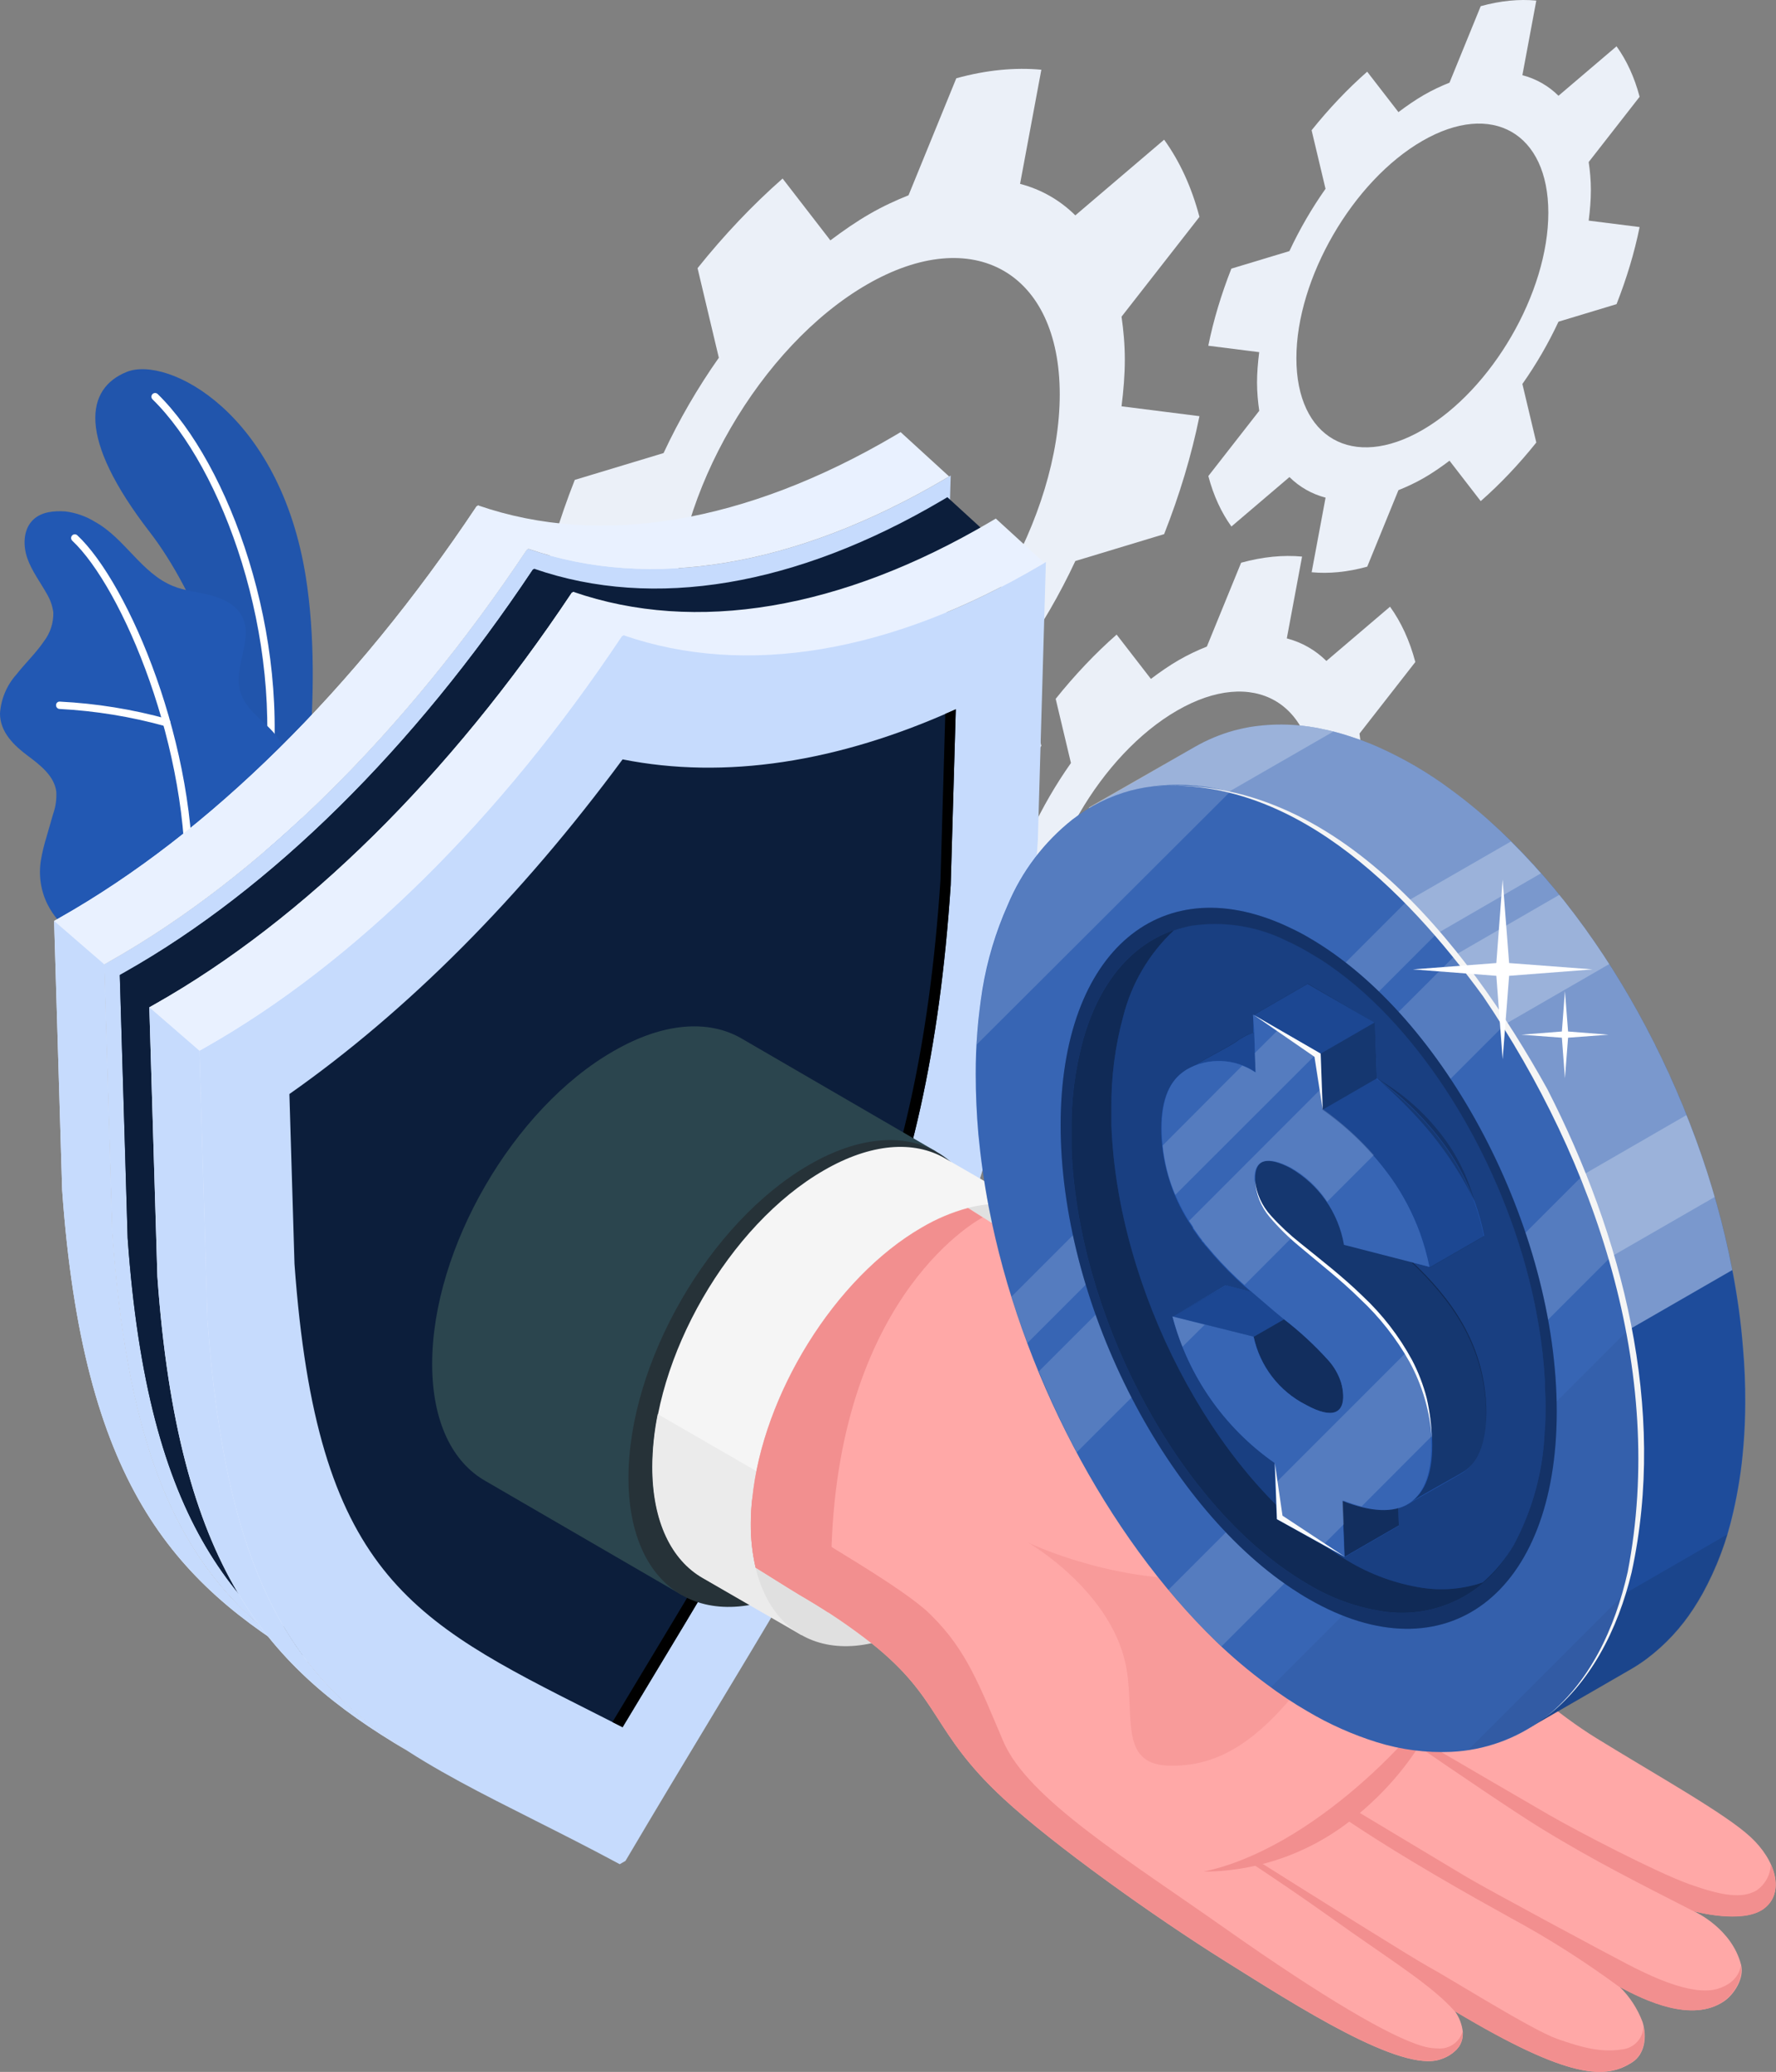 <svg width="529" height="617" viewBox="0 0 529 617" fill="none" xmlns="http://www.w3.org/2000/svg">
<rect x="0" y="0" width="529" height="617" fill="#808080" stroke="none"/>
<path d="M44.699 158.569C22.742 130.184 25.607 115.64 37.756 110.751C49.905 105.862 83.35 122.815 91.105 171.928C96.629 206.923 89.246 247.538 89.246 247.538L73.859 256.366C74.245 210.78 57.633 175.371 44.699 158.569Z" fill="#2258B3"/>
<g opacity="0.2">
<path opacity="0.2" d="M44.699 158.569C22.742 130.184 25.607 115.64 37.756 110.751C49.905 105.862 83.35 122.815 91.105 171.928C96.629 206.923 89.246 247.538 89.246 247.538L73.859 256.366C74.245 210.78 57.633 175.371 44.699 158.569Z" fill="black"/>
</g>
<path d="M80.526 235.915C86.986 189.226 68.17 138.034 46.971 117.348C46.531 116.921 45.842 116.935 45.415 117.362C44.988 117.802 45.002 118.491 45.428 118.918C66.214 139.219 84.7 189.612 78.35 235.612C78.281 236.204 78.694 236.755 79.286 236.851H79.452C79.989 236.865 80.457 236.452 80.526 235.915Z" fill="white"/>
<path d="M73.832 256.435C76.752 252.359 79.369 248.076 81.656 243.613C83.694 239.124 84.893 234.289 85.182 229.359C85.54 226.453 84.975 223.492 83.543 220.93C80.03 215.063 73.776 212.667 71.641 206.235C69.217 198.963 75.595 190.521 72.165 183.676C70.415 180.191 66.572 178.291 62.826 177.285C59.079 176.28 55.057 175.977 51.531 174.517C42.178 170.757 37.178 160.318 28.348 155.429C25.662 153.762 22.659 152.702 19.519 152.302C16.158 152.068 12.466 152.385 9.987 154.671C6.942 157.467 6.777 162.301 8.113 166.171C9.449 170.041 12.053 173.429 14.009 176.955C14.987 178.608 15.62 180.439 15.882 182.34C15.965 185.452 14.987 188.496 13.086 190.975C10.689 194.501 7.535 197.476 4.89 200.85C2.011 204.073 0.289 208.149 3.32368e-05 212.446C-0.014 218.079 4.256 222.073 8.375 225.145C12.08 227.899 16.185 231.136 16.764 235.736C16.901 238.035 16.571 240.349 15.786 242.512C15.138 244.77 14.477 247.015 13.844 249.26C13.141 251.532 12.576 253.846 12.177 256.201C11.46 260.65 12.135 265.208 14.119 269.244C15.896 272.797 18.554 275.841 21.833 278.072C23.734 279.366 28.761 282.396 31.172 281.005C31.571 280.799 73.721 256.504 73.832 256.435Z" fill="#2258B3"/>
<path d="M56.2 267.715C56.82 267.742 57.33 267.26 57.358 266.654C59.176 222.514 38.252 173.663 23.031 159.409C22.591 158.995 21.888 159.023 21.475 159.464C21.062 159.904 21.089 160.607 21.53 161.02C36.379 174.985 56.848 223.051 55.085 266.572C55.071 267.191 55.553 267.701 56.159 267.715C56.173 267.715 56.187 267.715 56.2 267.715Z" fill="white"/>
<path d="M50.704 215.49C50.883 214.912 50.553 214.306 49.974 214.127C39.478 211.221 28.706 209.486 17.838 208.935C17.797 208.935 17.769 208.935 17.728 208.935C17.149 208.935 16.695 209.403 16.695 209.981C16.681 210.587 17.136 211.097 17.742 211.124C28.431 211.689 39.023 213.411 49.327 216.275C49.437 216.289 49.533 216.289 49.644 216.275C50.139 216.289 50.566 215.972 50.704 215.49Z" fill="white"/>
<path d="M183.904 207.681L160.694 237.402C163.05 246.354 166.631 254.039 171.204 260.388L197.651 237.856C202.266 242.415 207.817 245.569 214.112 247.235L207.775 281.225C215.613 281.955 224.112 281.157 233.107 278.677L247.336 243.833C251.138 242.305 255.008 240.528 258.975 238.242C262.943 235.956 266.813 233.27 270.615 230.405L284.844 248.819C293.839 240.914 302.338 231.92 310.175 222.128L303.839 195.451C310.134 186.526 315.685 176.955 320.3 167.066L346.747 159.064C351.334 147.427 354.901 135.624 357.271 123.931L334.061 120.997C334.653 116.301 335.039 111.632 335.039 107.087C335.039 102.542 334.639 98.328 334.061 94.306L357.271 64.586C354.915 55.633 351.334 47.949 346.747 41.599L320.3 64.131C315.685 59.572 310.134 56.405 303.839 54.752L310.175 20.762C302.338 20.032 293.839 20.831 284.844 23.31L270.615 58.154C266.813 59.683 262.943 61.446 258.975 63.745C255.008 66.032 251.152 68.717 247.336 71.582L233.107 53.168C224.112 61.074 215.613 70.067 207.775 79.859L214.112 106.536C207.817 115.461 202.266 125.033 197.651 134.921L171.204 142.909C166.617 154.547 163.05 166.35 160.694 178.029L183.904 180.962C183.312 185.659 182.926 190.328 182.926 194.872C182.926 199.459 183.326 203.659 183.904 207.681ZM200.833 183.731C200.833 147.358 226.536 103.024 258.245 84.721C289.954 66.417 315.658 81.071 315.658 117.444C315.658 153.817 289.954 198.15 258.245 216.454C226.536 234.771 200.833 220.117 200.833 183.731Z" fill="#EBF0F8"/>
<path d="M297.338 299.708L280.712 321.014C282.406 327.432 284.968 332.941 288.246 337.486L307.2 321.33C310.506 324.595 314.487 326.867 318.991 328.051L314.446 352.415C320.066 352.938 326.154 352.36 332.6 350.583L342.807 325.614C345.535 324.526 348.303 323.245 351.141 321.606C353.979 319.967 356.747 318.039 359.475 315.987L369.682 329.181C376.128 323.52 382.216 317.061 387.836 310.051L383.291 290.935C387.809 284.531 391.776 277.686 395.082 270.593L414.036 264.864C417.314 256.518 419.876 248.061 421.57 239.688L404.944 237.581C405.358 234.206 405.647 230.873 405.647 227.609C405.647 224.345 405.358 221.329 404.944 218.451L421.57 197.145C419.876 190.727 417.314 185.218 414.036 180.673L395.082 196.828C391.776 193.564 387.795 191.292 383.291 190.107L387.836 165.744C382.216 165.22 376.128 165.799 369.682 167.575L359.475 192.545C356.747 193.633 353.979 194.914 351.141 196.553C348.303 198.191 345.535 200.12 342.807 202.172L332.6 188.978C326.154 194.638 320.066 201.097 314.446 208.108L318.991 227.224C314.473 233.628 310.506 240.473 307.2 247.566L288.246 253.295C284.968 261.627 282.406 270.097 280.712 278.471L297.338 280.578C296.924 283.952 296.635 287.285 296.635 290.549C296.635 293.813 296.911 296.829 297.338 299.708ZM309.473 282.547C309.473 256.476 327.89 224.703 350.618 211.592C373.346 198.481 391.762 208.975 391.762 235.046C391.762 261.118 373.346 292.89 350.618 306.002C327.89 319.113 309.473 308.619 309.473 282.547Z" fill="#EBF0F8"/>
<path d="M375.081 122.333L359.915 141.766C361.458 147.619 363.8 152.646 366.789 156.792L384.076 142.069C387.092 145.044 390.715 147.11 394.834 148.198L390.688 170.413C395.812 170.895 401.363 170.371 407.244 168.746L416.542 145.967C419.022 144.975 421.556 143.804 424.146 142.317C426.736 140.816 429.27 139.067 431.749 137.194L441.047 149.231C446.929 144.066 452.48 138.185 457.604 131.781L453.458 114.345C457.577 108.506 461.199 102.253 464.216 95.794L481.503 90.574C484.492 82.972 486.834 75.245 488.377 67.615L473.211 65.701C473.597 62.63 473.858 59.586 473.858 56.611C473.858 53.636 473.597 50.882 473.211 48.252L488.377 28.819C486.834 22.965 484.492 17.938 481.503 13.793L464.216 28.516C461.199 25.541 457.577 23.475 453.458 22.387L457.604 0.172C452.48 -0.31 446.929 0.213 441.047 1.838L431.749 24.618C429.27 25.61 426.736 26.78 424.146 28.268C421.556 29.769 419.022 31.518 416.542 33.391L407.231 21.354C401.349 26.519 395.798 32.399 390.674 38.79L394.82 56.226C390.701 62.065 387.079 68.318 384.062 74.777L366.775 79.997C363.786 87.599 361.444 95.326 359.901 102.955L375.067 104.87C374.681 107.941 374.42 110.985 374.42 113.96C374.434 116.948 374.695 119.703 375.081 122.333ZM386.142 106.674C386.142 82.889 402.947 53.926 423.664 41.958C444.394 29.989 461.186 39.575 461.186 63.346C461.186 87.117 444.381 116.094 423.664 128.063C402.947 140.031 386.142 130.445 386.142 106.674Z" fill="#EBF0F8"/>
<path d="M32.742 286.212C77.11 261.105 120.5 218.286 156.865 163.734L157.361 163.445C193.725 176.019 237.101 168.747 281.483 142.621L283.177 141.615L280.781 224.511C272.364 353.008 228.52 408.938 157.967 528.413L156.245 529.405C85.692 491.393 41.861 486.063 33.431 367.29L31.034 287.162L32.742 286.212Z" fill="#C6DBFD"/>
<path d="M17.824 273.279C62.206 248.172 105.582 205.367 141.947 150.801L142.443 150.512C178.807 163.086 222.183 155.814 266.565 129.688L268.259 128.682L282.709 141.89L281.483 142.606C237.115 168.733 193.725 176.004 157.36 163.43L156.865 163.719C120.5 218.272 77.124 261.09 32.742 286.197L31.048 287.161L33.445 367.289C38.941 444.828 59.534 474.025 92.772 495.51C51.227 470.982 24.698 441.509 18.513 354.371L16.116 274.243L17.824 273.279Z" fill="#E9F1FF"/>
<path d="M16.13 274.243L17.824 273.279C62.206 248.172 105.582 205.368 141.947 150.801L142.443 150.512L157.361 163.445L156.865 163.734C120.5 218.286 77.124 261.105 32.742 286.212L31.048 287.176L16.13 274.243Z" fill="#E9F1FF"/>
<path d="M31.048 287.175L33.445 367.303C38.941 444.828 59.534 474.025 92.772 495.51C51.227 470.981 24.698 441.509 18.513 354.371L16.116 274.243L31.048 287.175Z" fill="#C6DBFD"/>
<path d="M37.343 289.42C80.733 264.878 123.144 223.009 158.697 169.669L159.179 169.394C194.731 181.692 237.143 174.586 280.532 149.038L282.185 148.06L296.304 160.979L295.106 161.681C251.716 187.229 209.304 194.335 173.752 182.037L173.27 182.312C137.718 235.653 95.306 277.521 51.916 302.063L50.263 303L52.605 381.351C57.977 457.154 78.115 485.69 110.623 506.707C70.002 482.729 44.065 453.904 38.018 368.708L35.676 290.356L37.343 289.42Z" fill="#0C1E3B"/>
<path d="M35.69 290.357L37.343 289.421C80.733 264.878 123.145 223.01 158.697 169.67L159.179 169.394L173.766 182.037L173.284 182.313C137.732 235.653 95.32 277.521 51.93 302.064L50.277 303L35.69 290.357Z" fill="#0C1E3B"/>
<path d="M50.277 303L52.619 381.351C57.991 457.154 78.129 485.691 110.637 506.707C70.016 482.73 44.079 453.904 38.032 368.708L35.69 290.357L50.277 303Z" fill="#0C1E3B"/>
<path d="M61.09 311.952C105.458 286.845 148.848 244.027 185.213 189.474L185.708 189.185C222.073 201.759 265.449 194.487 309.831 168.361L311.525 167.356L309.128 250.252C300.712 378.748 256.868 434.678 186.315 554.154L184.593 555.145C114.039 517.133 70.209 511.803 61.779 393.03L59.382 312.902L61.09 311.952Z" fill="#C6DBFD"/>
<path d="M46.172 299.019C90.554 273.912 133.93 231.108 170.295 176.541L170.791 176.252C207.155 188.826 250.532 181.554 294.913 155.428L296.607 154.423L311.057 167.631L309.831 168.347C265.463 194.473 222.073 201.745 185.708 189.171L185.213 189.46C148.848 244.012 105.472 286.831 61.09 311.938L59.396 312.902L61.793 393.03C67.289 470.555 87.882 499.738 121.133 521.237C79.589 496.708 53.06 467.235 46.875 380.097L44.478 299.97L46.172 299.019Z" fill="#E9F1FF"/>
<path d="M44.478 299.984L46.172 299.02C90.554 273.913 133.93 231.108 170.295 176.542L170.791 176.253L185.709 189.185L185.213 189.474C148.848 244.027 105.472 286.845 61.09 311.952L59.396 312.916L44.478 299.984Z" fill="#E9F1FF"/>
<path d="M59.396 312.902L61.793 393.03C67.289 470.555 87.882 499.739 121.133 521.237C79.589 496.709 53.06 467.236 46.875 380.098L44.478 299.97L59.396 312.902Z" fill="#C6DBFD"/>
<path d="M194.221 499.78C248.989 408.951 276.538 363.254 283.177 263.556L284.693 211.221C249.526 227.114 215.82 232.182 185.447 226.136C155.088 267.247 121.368 301.086 86.201 325.793L87.717 376.379C94.356 468.406 121.905 482.303 176.686 509.917C179.552 511.363 182.472 512.836 185.447 514.351C188.436 509.393 191.356 504.545 194.221 499.78Z" fill="#0C1E3B"/>
<path d="M191.177 498.265C245.945 407.436 273.494 361.739 280.133 262.041L281.566 212.584C282.613 212.13 283.646 211.703 284.693 211.221L283.177 263.556C276.538 363.254 248.989 408.951 194.221 499.78C191.356 504.532 188.436 509.393 185.447 514.351C184.414 513.828 183.422 513.332 182.417 512.823C185.392 507.864 188.326 503.017 191.177 498.265Z" fill="black"/>
<path d="M263.273 369.947L278.811 342.898L220.737 309.169C211.012 303.605 197.582 304.431 182.774 312.998C152.856 330.089 128.723 371.834 128.723 406.168C128.723 423.37 134.756 435.448 144.619 441.04L203.175 475.03L219.07 447.237C241.812 429.636 259.76 398.4 263.273 369.947Z" fill="#2B454E"/>
<path d="M241.041 346.864C211.302 364.025 187.196 405.769 187.196 440.103C187.196 474.438 211.302 488.334 241.041 471.174C270.78 454.013 294.886 412.256 294.886 377.935C294.886 343.614 270.78 329.69 241.041 346.864Z" fill="#263238"/>
<path d="M295.74 387.259L310.396 361.629L281.4 344.895C272.185 339.593 259.444 340.391 245.407 348.517C217.156 364.782 194.386 404.323 194.386 436.798C194.386 453.091 200.13 464.536 209.373 469.852L238.823 486.861L253.893 460.514C275.408 443.932 292.406 414.28 295.74 387.259Z" fill="#F5F5F5"/>
<path d="M195.915 421.111C194.869 426.29 194.318 431.564 194.29 436.867C194.29 453.159 200.034 464.604 209.277 469.92L238.727 486.929L253.796 460.583C255.256 459.467 256.689 458.269 258.121 457.057L195.915 421.111Z" fill="#EBEBEB"/>
<path d="M274.665 365.443C246.413 381.722 223.644 421.277 223.644 453.807C223.644 486.351 246.496 499.518 274.665 483.253C302.834 466.987 325.699 427.419 325.699 394.971C325.699 362.524 302.847 349.178 274.665 365.443Z" fill="#E0E0E0"/>
<path d="M525.334 568.393C519.135 572.966 505.347 569.33 504.479 569.123C505.154 569.413 515.884 574.426 518.612 585.154C519.604 589.204 516.435 593.983 513.557 595.938C504.038 602.453 489.988 595.732 482.371 591.6C485.429 594.575 487.784 598.197 489.272 602.191C490.65 606.75 489.837 611.763 486.228 614.104C478.473 619.159 467.825 619.558 433.334 598.886C434.642 600.717 435.469 602.866 435.717 605.097C435.73 605.276 435.73 605.469 435.717 605.648C435.73 606.736 435.482 607.796 434.987 608.774C434.711 609.325 434.353 609.821 433.94 610.275C432.617 611.639 430.978 612.658 429.174 613.223C417.479 617.478 386.211 597.329 364.998 584.066C343.785 570.804 313.784 549.388 298.977 535.67C277.254 515.59 280.615 506.101 259.637 489.381C253.342 484.451 246.716 479.947 239.801 475.912C239.181 475.623 231.55 470.899 225.09 466.836C224.098 462.58 223.63 458.214 223.657 453.835C223.657 451.328 223.795 448.835 224.084 446.342C227.156 415.465 248.631 380.497 274.678 365.471C278.948 362.951 283.549 361.009 288.343 359.714C295.175 364.039 304.734 370.085 305.368 370.498C311.208 374.63 317.476 378.128 324.046 380.951C327.228 382.273 330.314 383.375 333.509 384.38C342.986 387.383 374.42 394.641 392.327 401.265C410.234 407.89 426.722 415.396 433.609 419.789C440.496 424.183 459.216 447.279 471.957 456.92C484.713 466.56 486.09 474.218 475.029 476.339C463.968 478.46 447.907 477.909 434.408 467.869C420.923 457.829 416.625 454.33 411.997 454.647C407.369 454.964 417.548 463.875 423.65 469.563C427.658 473.529 431.378 477.785 434.78 482.288C437.824 486.172 441.158 489.808 444.753 493.182C451.915 499.876 464.051 510.577 475.498 517.615C493.267 528.564 513.873 540.036 521.408 547.032C528.998 554.043 531.739 563.683 525.334 568.393Z" fill="#FFA8A7"/>
<path d="M523.157 562.981C518.846 565.474 512.895 564.551 503.157 561.081C493.404 557.596 469.891 545.366 461.31 540.408C456.42 537.599 437.383 526.484 421.901 517.45C421.474 517.174 420.909 517.298 420.633 517.739C420.358 518.166 420.482 518.731 420.923 519.006C434.504 528.316 451.158 539.61 458.555 544.168C475.126 554.374 488.845 561.122 504.465 569.151C504.465 569.151 518.942 573.159 525.361 568.449C529.494 565.391 529.769 560.296 527.441 555.172C527.359 558.299 525.775 561.218 523.157 562.981Z" fill="#F28F8F"/>
<path d="M511.449 592.302C503.542 594.561 490.264 587.744 484.961 585.031C479.657 582.317 442.921 562.595 436.763 558.904L401.445 537.722C400.591 537.172 399.448 537.419 398.897 538.273C398.346 539.127 398.594 540.27 399.448 540.821C417.589 553.175 439.449 565.309 449.987 571.148C461.199 577.208 471.971 584.053 482.233 591.614C489.851 595.745 503.901 602.494 513.419 595.952C516.311 593.996 519.452 589.204 518.474 585.168C518.529 585.155 518.391 590.305 511.449 592.302Z" fill="#F28F8F"/>
<path d="M486.159 614.077C489.41 611.956 490.374 607.645 489.52 603.486C489.41 606.998 486.737 609.89 483.252 610.289C477.013 611.281 471.393 609.835 463.83 607.163C456.268 604.491 432.824 589.7 425.303 585.568C420.606 582.992 393.263 565.86 373.373 553.341C372.161 552.569 371.927 554.263 373.125 555.103C387.891 564.868 395.936 570.749 402.63 575.445C415.096 584.191 427.135 591.862 433.237 598.886C467.756 619.531 478.362 619.118 486.159 614.077Z" fill="#F28F8F"/>
<path d="M435.689 605.621C435.703 606.709 435.455 607.769 434.959 608.747C434.683 609.298 434.325 609.794 433.912 610.248C432.59 611.612 430.951 612.631 429.146 613.195C417.452 617.451 386.183 597.302 364.97 584.039C343.758 570.776 313.757 549.36 298.949 535.643C277.227 515.563 280.588 506.074 259.609 489.354C253.314 484.424 246.688 479.92 239.774 475.885C239.154 475.595 231.523 470.872 225.062 466.809C224.071 462.553 223.602 458.187 223.63 453.807C223.63 451.301 223.768 448.808 224.057 446.315C244.292 458.848 268.948 472.8 276.91 480.567C277.199 480.857 277.461 481.091 277.709 481.366C287.998 491.627 291.841 502.162 298.894 518.689C306.236 535.643 335.589 553.616 364.943 574.288C394.297 594.961 414.228 606.585 423.664 609.298C425.124 609.752 426.653 609.987 428.182 610C431.515 610.331 434.628 608.265 435.62 605.056C435.689 605.207 435.689 605.414 435.689 605.621Z" fill="#F28F8F"/>
<path d="M292.695 362.537L288.329 359.783C283.535 361.078 278.935 363.019 274.664 365.54C248.617 380.483 227.142 415.506 224.071 446.315C223.781 448.794 223.644 451.3 223.644 453.807C223.602 458.187 224.084 462.539 225.076 466.808C231.536 470.871 239.209 475.636 239.787 475.884C242.281 477.385 244.567 478.818 246.73 480.195C247.115 474.039 247.46 467.552 247.68 460.776C250.27 384.325 292.695 362.537 292.695 362.537Z" fill="#F28F8F"/>
<path opacity="0.5" d="M423.705 469.563C417.576 463.861 407.438 454.978 412.066 454.647C401.694 455.157 390.206 467.552 361.541 469.866C332.876 472.179 306.291 459.399 306.291 459.399C306.291 459.399 331.981 474.231 335.645 497.534C337.835 511.389 333.592 525.286 347.904 525.782C362.725 526.291 376.321 518.895 393.498 493.788C407.424 473.433 426.047 473.267 436.915 484.877C436.392 484.148 435.579 483.252 434.835 482.302C431.433 477.771 427.714 473.529 423.705 469.563Z" fill="#F28F8F"/>
<path d="M431.047 501.763C423.609 515.673 390.839 550.558 358.538 557.348C375.357 557.279 391.611 551.275 404.448 540.394C426.529 522.05 431.047 501.763 431.047 501.763Z" fill="#F28F8F"/>
<path d="M331.526 255.691L324.308 240.652L355.797 222.486C359.53 220.338 363.524 218.657 367.684 217.528C369.158 217.156 370.618 216.812 372.092 216.55C379.462 215.338 386.996 215.559 394.283 217.184C396.983 217.735 399.641 218.451 402.258 219.332C405.068 220.241 407.837 221.288 410.537 222.486C414.16 224.111 417.7 225.915 421.143 227.899C424.904 230.075 428.664 232.526 432.163 235.157C434.904 237.154 437.618 239.288 440.29 241.547C479.382 274.532 510.113 333.326 517.937 389.89C518.461 393.732 518.874 397.561 519.177 401.403C519.659 406.843 519.879 412.256 519.852 417.655C519.852 422.021 519.659 426.263 519.328 430.367C518.984 434.471 518.653 437.363 518.13 440.668C517.607 443.974 517 447.169 516.284 450.254C514.397 458.724 511.312 466.905 507.138 474.521C506.311 476.022 505.402 477.496 504.507 478.887C500.774 484.685 496.049 489.781 490.553 493.926C488.914 495.152 487.206 496.268 485.443 497.273L455.649 514.461L449.064 500.73C447.329 500.317 445.566 499.862 443.761 499.339C436.53 497.108 429.573 494.037 423.072 490.166C418.857 487.701 414.793 485.002 410.881 482.082C405.606 478.157 400.578 473.901 395.84 469.329C363.221 437.955 337.532 388.843 328.124 339.937C326.746 332.762 325.727 325.517 325.08 318.232C324.515 312.255 324.253 306.277 324.253 300.397C324.253 291.927 324.956 283.47 326.361 275.124C327.476 268.5 329.212 261.999 331.526 255.691Z" fill="#2154AC"/>
<path opacity="0.25" d="M510.747 356.451L446.792 393.306L438.362 369.011L502.317 332.074C505.554 340.089 508.378 348.215 510.747 356.451Z" fill="white"/>
<path opacity="0.25" d="M355.797 222.472C359.53 220.324 363.524 218.644 367.684 217.514C369.158 217.143 370.618 216.798 372.092 216.537C379.461 215.325 386.996 215.545 394.283 217.17L397.175 217.845L331.457 255.678L324.239 240.638L355.797 222.472Z" fill="white"/>
<path opacity="0.25" d="M362.643 315.863L354.254 305.741L450.028 250.596C453.073 253.598 456.048 256.766 458.982 260.071L362.643 315.863Z" fill="white"/>
<path opacity="0.25" d="M479.327 287.092L396.335 335.006L387.189 311.125L464.464 266.475C469.795 273.072 474.754 279.958 479.327 287.092Z" fill="white"/>
<path opacity="0.4" d="M355.797 222.472C359.53 220.324 363.524 218.644 367.684 217.514C369.158 217.143 370.618 216.798 372.092 216.537C379.462 215.325 386.996 215.545 394.283 217.17C396.983 217.721 399.641 218.437 402.258 219.319C405.068 220.228 407.837 221.274 410.537 222.472C414.16 224.098 417.7 225.902 421.143 227.885C424.904 230.061 428.664 232.513 432.163 235.143C434.904 237.14 437.618 239.275 440.29 241.533C476.669 272.26 505.857 325.38 515.981 378.225L382.699 455.033C355.273 421.732 336.54 382.15 328.193 339.827C326.815 332.652 325.796 325.407 325.149 318.122C324.584 312.145 324.322 306.167 324.322 300.287C324.322 291.816 325.025 283.36 326.43 275.014C327.531 268.362 329.253 261.834 331.54 255.499L324.322 240.459L355.797 222.472Z" fill="white"/>
<path opacity="0.1" d="M455.635 514.502L449.051 500.771C447.315 500.358 445.552 499.904 443.747 499.38C436.516 497.149 429.56 494.078 423.058 490.208C418.843 487.743 414.779 485.043 410.868 482.123C405.592 478.198 400.564 473.943 395.826 469.37C391.17 464.867 386.762 460.143 382.588 455.185L515.871 378.225C516.629 381.984 517.262 386.006 517.827 389.89C518.392 393.76 518.764 397.409 519.067 401.403C519.549 406.844 519.769 412.256 519.742 417.655C519.742 422.021 519.549 426.263 519.218 430.367C518.874 434.471 518.543 437.363 518.02 440.669C517.496 443.974 516.89 447.169 516.174 450.254C514.287 458.724 511.201 466.905 507.028 474.521C506.201 476.022 505.292 477.496 504.397 478.887C500.664 484.685 495.939 489.781 490.443 493.926C488.804 495.152 487.096 496.268 485.333 497.273L455.635 514.502Z" fill="black"/>
<path opacity="0.1" d="M507.248 474.521C506.422 476.023 505.512 477.496 504.617 478.887C500.884 484.686 496.16 489.781 490.663 493.927C489.024 495.153 487.316 496.268 485.553 497.273L455.759 514.461L449.175 500.73H448.913L448.458 495.084L514.631 456.865C512.799 463.008 510.334 468.916 507.248 474.521Z" fill="black"/>
<path d="M290.629 319.885C290.629 325.752 290.891 331.701 291.415 337.72C292.09 344.868 293.109 352.126 294.5 359.425C303.908 408.317 329.598 457.223 362.216 488.817C366.954 493.375 371.982 497.631 377.258 501.529C381.156 504.462 385.219 507.162 389.448 509.613C395.963 513.483 402.906 516.568 410.137 518.827C417.273 521.044 424.725 522.008 432.177 521.691C442.15 521.251 451.75 517.808 459.712 511.803C465.208 507.644 469.933 502.548 473.666 496.763C474.575 495.372 475.429 493.899 476.297 492.398C480.443 484.781 483.515 476.628 485.443 468.172C486.159 465.128 486.765 461.933 487.289 458.614C487.812 455.309 488.198 451.838 488.487 448.312C488.831 444.208 488.983 439.966 489.011 435.559C489.011 430.215 488.79 424.761 488.336 419.307C488.033 415.548 487.619 411.788 487.055 407.794C479.272 351.368 448.5 292.436 409.407 259.451C406.735 257.193 404.063 255.085 401.322 253.088C397.754 250.485 394.076 248.061 390.261 245.83C386.831 243.806 383.291 241.988 379.654 240.376C376.968 239.178 374.213 238.118 371.417 237.223C368.786 236.355 366.114 235.639 363.4 235.074C356.127 233.463 348.593 233.256 341.237 234.468C339.736 234.73 338.262 235.033 336.829 235.405C330.534 237.112 324.653 240.032 319.487 244.012C310.974 250.747 304.321 259.534 300.148 269.546C296.58 277.562 294.046 286.004 292.627 294.667C291.291 303.013 290.602 311.442 290.629 319.885Z" fill="#2154AC"/>
<path opacity="0.1" d="M290.629 319.885C290.629 325.752 290.891 331.701 291.415 337.72C292.09 344.868 293.109 352.126 294.5 359.425C303.908 408.317 329.598 457.223 362.216 488.817C366.954 493.375 371.982 497.631 377.258 501.529C381.156 504.462 385.219 507.162 389.448 509.613C395.963 513.483 402.906 516.568 410.137 518.827C417.273 521.044 424.725 522.008 432.177 521.691C442.15 521.251 451.75 517.808 459.712 511.803C465.208 507.644 469.933 502.548 473.666 496.763C474.575 495.372 475.429 493.899 476.297 492.398C480.443 484.781 483.515 476.628 485.443 468.172C486.159 465.128 486.765 461.933 487.289 458.614C487.812 455.309 488.198 451.838 488.487 448.312C488.831 444.208 488.983 439.966 489.011 435.559C489.011 430.215 488.79 424.761 488.336 419.307C488.033 415.548 487.619 411.788 487.055 407.794C479.272 351.368 448.5 292.436 409.407 259.451C406.735 257.193 404.063 255.085 401.322 253.088C397.754 250.485 394.076 248.061 390.261 245.83C386.831 243.806 383.291 241.988 379.654 240.376C376.968 239.178 374.213 238.118 371.417 237.223C368.786 236.355 366.114 235.639 363.4 235.074C356.127 233.463 348.593 233.256 341.237 234.468C339.736 234.73 338.262 235.033 336.829 235.405C330.534 237.112 324.653 240.032 319.487 244.012C310.974 250.747 304.321 259.534 300.148 269.546C296.58 277.562 294.046 286.004 292.627 294.667C291.291 303.013 290.602 311.442 290.629 319.885Z" fill="white"/>
<path opacity="0.05" d="M485.043 395.977C485.801 399.737 486.476 403.8 486.999 407.711C487.523 411.622 487.977 415.424 488.28 419.225C488.735 424.679 488.955 430.133 488.955 435.476C488.955 439.883 488.762 444.125 488.432 448.229C488.129 451.769 487.757 455.226 487.233 458.531C486.71 461.837 486.104 465.032 485.388 468.089C483.459 476.546 480.387 484.699 476.241 492.315C475.374 493.816 474.506 495.29 473.61 496.681C469.864 502.465 465.139 507.561 459.657 511.72C451.681 517.725 442.08 521.168 432.121 521.609C424.669 521.926 417.204 520.962 410.082 518.744C402.851 516.485 395.908 513.387 389.393 509.53C385.646 507.368 382.037 504.999 378.552 502.424L485.043 395.977Z" fill="black"/>
<path opacity="0.05" d="M483.542 474.934C481.751 480.98 479.299 486.82 476.241 492.343C475.374 493.844 474.506 495.318 473.61 496.709C469.864 502.493 465.139 507.589 459.657 511.748C453.1 516.651 445.441 519.86 437.342 521.072L483.542 474.934Z" fill="black"/>
<path opacity="0.15" d="M471.503 349.978C474.699 357.925 477.468 366.037 479.823 374.273L363.841 490.277L362.257 488.804C357.23 483.942 352.491 478.805 348.042 473.42L471.503 349.978Z" fill="white"/>
<path opacity="0.15" d="M433.582 284.351C438.899 290.921 443.858 297.793 448.403 304.927L320.727 432.473C316.595 424.692 312.793 416.594 309.446 408.358L433.582 284.351Z" fill="white"/>
<path opacity="0.15" d="M419.105 268.321C422.149 271.323 425.165 274.532 428.099 277.879L306.029 399.93C304.335 395.385 302.723 390.758 301.291 386.13L419.105 268.321Z" fill="white"/>
<path opacity="0.15" d="M290.932 311.056C290.932 308.688 291.235 306.388 291.456 304.129L291.676 301.87C291.676 301.085 291.869 300.328 291.979 299.57C292.2 297.876 292.434 296.224 292.737 294.612C294.169 285.949 296.69 277.507 300.258 269.491C304.431 259.479 311.085 250.692 319.597 243.957C324.763 239.977 330.644 237.044 336.939 235.35C338.372 234.978 339.832 234.675 341.347 234.413C348.703 233.201 356.224 233.394 363.51 235.019C364.488 235.019 365.466 235.474 366.444 235.735L290.932 311.056Z" fill="white"/>
<path d="M315.919 335.048C315.919 387.218 346.347 447.472 384.834 473.089C386.486 474.177 388.139 475.238 389.806 476.174C430.62 499.752 463.693 474.742 463.693 420.355C463.693 365.967 430.62 302.738 389.806 279.187C388.153 278.21 386.5 277.342 384.834 276.557C346.347 257.716 315.919 282.837 315.919 335.048Z" fill="#2154AC"/>
<path opacity="0.4" d="M315.919 335.048C315.919 387.218 346.347 447.472 384.834 473.089C386.486 474.177 388.139 475.238 389.806 476.174C430.62 499.752 463.693 474.742 463.693 420.355C463.693 365.967 430.62 302.738 389.806 279.187C388.153 278.21 386.5 277.342 384.834 276.557C346.347 257.716 315.919 282.837 315.919 335.048Z" fill="black"/>
<path d="M319.156 336.935C319.156 338.643 319.156 340.337 319.156 342.017C321.044 390.647 349.254 445.186 384.916 468.847L385.894 469.48C387.134 470.307 388.374 471.092 389.655 471.808C396.459 475.912 403.994 478.653 411.845 479.851C427.769 482.33 443.485 474.328 450.855 459.991C456.406 449.62 459.533 438.121 460.001 426.359C460.001 423.797 460.263 421.167 460.263 418.426C460.263 415.685 460.263 413.427 460.043 410.906C459.781 405.521 459.216 400.164 458.348 394.848C452.136 357.235 432.011 318.948 406.583 295.921C403.03 292.698 399.255 289.723 395.302 287.01C393.456 285.77 391.542 284.6 389.737 283.553C387.933 282.506 386.542 281.79 384.999 280.991L383.676 280.385C374.682 275.785 364.461 274.16 354.488 275.716C339.446 278.581 328.151 290.425 322.696 309.349C320.217 318.342 319.019 327.625 319.156 336.935Z" fill="#2154AC"/>
<path opacity="0.5" d="M319.156 336.935C319.156 338.643 319.156 340.337 319.156 342.017C321.044 390.647 349.254 445.186 384.916 468.847L385.894 469.48C387.134 470.307 388.374 471.092 389.655 471.808C396.459 475.912 403.994 478.653 411.845 479.851C427.769 482.33 443.485 474.328 450.855 459.991C456.406 449.62 459.533 438.121 460.001 426.359C460.001 423.797 460.263 421.167 460.263 418.426C460.263 415.685 460.263 413.427 460.043 410.906C459.781 405.521 459.216 400.164 458.348 394.848C452.136 357.235 432.011 318.948 406.583 295.921C403.03 292.698 399.255 289.723 395.302 287.01C393.456 285.77 391.542 284.6 389.737 283.553C387.933 282.506 386.542 281.79 384.999 280.991L383.676 280.385C374.682 275.785 364.461 274.16 354.488 275.716C339.446 278.581 328.151 290.425 322.696 309.349C320.217 318.342 319.019 327.625 319.156 336.935Z" fill="black"/>
<path d="M331.044 335.2C331.044 333.52 331.044 331.826 331.044 330.118C330.934 320.822 332.132 311.553 334.584 302.587C337.063 292.822 342.284 283.967 349.626 277.081C351.224 276.543 352.863 276.103 354.516 275.758C364.488 274.188 374.709 275.827 383.704 280.427L385.026 281.033C386.569 281.818 388.181 282.645 389.765 283.595C391.349 284.531 393.525 285.812 395.33 287.052C399.283 289.765 403.057 292.74 406.611 295.963C431.998 318.976 452.163 357.236 458.334 394.848C459.23 400.151 459.836 405.508 460.139 410.866C460.139 413.386 460.359 415.906 460.359 418.385C460.359 420.864 460.359 423.77 460.098 426.318C459.629 438.08 456.502 449.566 450.951 459.951C448.499 464.206 445.359 468.021 441.653 471.23C435.868 473.2 429.683 473.764 423.636 472.841C415.785 471.63 408.25 468.889 401.446 464.798C400.206 464.041 398.925 463.297 397.685 462.471L396.748 461.837C361.21 438.369 332.876 383.83 331.044 335.2Z" fill="#2154AC"/>
<path opacity="0.25" d="M331.044 335.2C331.044 333.52 331.044 331.826 331.044 330.118C330.934 320.822 332.132 311.553 334.584 302.587C337.063 292.822 342.284 283.967 349.626 277.081C351.224 276.543 352.863 276.103 354.516 275.758C364.488 274.188 374.709 275.827 383.704 280.427L385.026 281.033C386.569 281.818 388.181 282.645 389.765 283.595C391.349 284.531 393.525 285.812 395.33 287.052C399.283 289.765 403.057 292.74 406.611 295.963C431.998 318.976 452.163 357.236 458.334 394.848C459.23 400.151 459.836 405.508 460.139 410.866C460.139 413.386 460.359 415.906 460.359 418.385C460.359 420.864 460.359 423.77 460.098 426.318C459.629 438.08 456.502 449.566 450.951 459.951C448.499 464.206 445.359 468.021 441.653 471.23C435.868 473.2 429.683 473.764 423.636 472.841C415.785 471.63 408.25 468.889 401.446 464.798C400.206 464.041 398.925 463.297 397.685 462.471L396.748 461.837C361.21 438.369 332.876 383.83 331.044 335.2Z" fill="black"/>
<path d="M341.196 234.399C383.856 229.579 418.581 264.905 441.75 296.692C475.195 345.997 496.366 408.441 484.823 468.13C481.063 484.754 473.542 501.377 459.657 511.954C473.762 501.611 481.972 484.988 485.994 468.254C496.642 419.362 483.253 368.046 460.897 324.347C436.86 281.005 396.266 228.491 341.196 234.399Z" fill="#F5F5F5"/>
<path d="M442.618 419.156C441.901 400.343 432.011 386.888 420.385 375.897L425.95 377.33L442.094 368.033C441.392 364.521 440.414 361.065 439.202 357.69C437.108 352.016 434.298 346.645 430.813 341.701C425.124 333.726 418.14 326.757 410.123 321.125L409.448 304.57L389.475 293.029L373.332 302.353V306.608V307.517C372.023 307.986 370.756 308.592 369.571 309.322C369.117 309.583 368.745 309.886 368.373 310.148C366.486 311.539 357.091 316.387 353.331 318.646C352.876 318.907 352.504 319.21 352.133 319.472C347.876 322.598 345.548 328.617 345.92 337.941C346.32 347.099 349.116 355.996 354.006 363.75L355.246 365.637V365.857L356.596 367.772C356.981 368.35 357.394 368.901 357.835 369.424C357.835 369.645 358.18 369.92 358.359 370.099C358.648 370.526 358.979 370.926 359.337 371.297C362.119 374.672 365.108 377.853 368.29 380.855C369.681 382.178 371.114 383.445 372.546 384.615L365.026 382.77L349.267 392.066C353.923 409.764 364.709 425.216 379.695 435.697L380.329 452.403L400.495 463.683L416.639 454.359L416.446 449.125C417.589 448.836 418.677 448.382 419.683 447.776C422.135 446.192 432.92 440.256 435.703 438.521C440.579 435.256 442.99 429.045 442.618 419.156Z" fill="#2154AC"/>
<path opacity="0.15" d="M354.213 318.053C358.345 315.643 366.624 311.277 368.359 310.01C368.814 309.748 369.186 309.445 369.599 309.184C370.839 308.413 372.189 307.807 373.58 307.38L373.993 319.375C368.139 315.34 360.549 314.844 354.213 318.053Z" fill="black"/>
<path opacity="0.45" d="M400.11 415.465C400.33 420.505 397.438 422.985 389.049 418.398C381.06 414.335 375.329 406.885 373.442 398.125L349.254 392.065L365.357 382.769L372.698 384.573L373.153 384.945C375.371 386.942 377.588 388.705 379.737 390.619L382.299 392.727C387.148 396.445 391.638 400.604 395.729 405.135C397.438 407.036 398.732 409.281 399.49 411.719C399.848 412.944 400.068 414.198 400.11 415.465Z" fill="black"/>
<path opacity="0.2" d="M416.432 449.056L416.625 454.29L400.523 463.545L399.889 446.88C405.041 449.304 410.826 450.075 416.432 449.056Z" fill="black"/>
<path opacity="0.15" d="M393.374 313.756L373.401 302.215L389.544 292.891L409.449 304.584L410.013 321.289C418.03 326.922 425.028 333.877 430.703 341.865C434.188 346.81 436.998 352.181 439.091 357.855C440.317 361.229 441.282 364.686 441.984 368.198L425.84 377.495C425.138 373.996 424.174 370.553 422.975 367.193C420.868 361.519 418.03 356.147 414.545 351.203C408.87 343.215 401.873 336.26 393.856 330.627L393.374 313.756Z" fill="black"/>
<path opacity="0.2" d="M410.11 321.138C417.066 325.118 423.223 330.338 428.278 336.563C433.375 342.76 437.094 349.963 439.188 357.704C435.744 350.652 431.515 344.014 426.584 337.913C424.132 334.869 421.474 332.004 418.76 329.222C416.046 326.44 413.195 323.81 410.11 321.138Z" fill="black"/>
<path opacity="0.35" d="M435.951 438.259C433.168 439.994 422.369 445.778 419.931 447.514C424.559 444.511 426.97 438.3 426.584 428.411C425.716 406.403 412.631 392.08 398.705 380.084C385.77 368.804 374.296 362.028 373.883 351.382C373.662 344.73 377.988 344.166 384.572 347.622C393.085 352.484 398.966 360.885 400.633 370.526L420.496 375.608C432.163 386.626 441.97 399.902 442.687 418.826C442.99 429.045 440.579 435.256 435.951 438.259Z" fill="black"/>
<path d="M389.572 388.802L373.428 398.085L349.281 392.066L365.425 382.742L389.572 388.802Z" fill="#2154AC"/>
<path opacity="0.15" d="M389.572 388.802L373.428 398.085L349.281 392.066L365.425 382.742L389.572 388.802Z" fill="black"/>
<path d="M400.523 463.572L399.875 446.88L416.474 449.015L416.653 454.248L400.523 463.572Z" fill="#2154AC"/>
<path opacity="0.45" d="M400.523 463.572L399.875 446.88L416.474 449.015L416.653 454.248L400.523 463.572Z" fill="black"/>
<path d="M373.552 306.456L374.007 319.361C367.891 315.16 359.915 314.816 353.469 318.493C353.014 318.755 352.642 319.058 352.27 319.32C348.014 322.446 345.686 328.464 346.058 337.788C346.457 346.947 349.254 355.844 354.144 363.598L355.383 365.485V365.705L356.733 367.619C357.119 368.198 357.532 368.749 357.973 369.272C357.973 369.492 358.317 369.768 358.496 369.947C358.786 370.374 359.116 370.773 359.474 371.145C362.257 374.519 365.246 377.701 368.428 380.703C369.929 382.135 371.513 383.568 373.056 384.917L379.682 390.592L382.244 392.699C387.092 396.417 391.583 400.577 395.674 405.108C397.368 407.008 398.649 409.226 399.434 411.65C399.793 412.875 400.013 414.142 400.068 415.41C400.261 420.409 397.354 422.929 388.966 418.343C380.949 414.28 375.219 406.816 373.359 398.029L349.212 392.01C353.868 409.708 364.654 425.16 379.64 435.641L380.274 452.347L400.44 463.627L399.806 446.921C408.195 450.226 415.041 450.681 419.628 447.706C424.256 444.703 426.667 438.451 426.281 428.562C425.454 406.595 412.327 392.272 398.401 380.262C385.426 368.983 373.993 362.248 373.58 351.561C373.359 344.909 377.684 344.344 384.296 347.801C392.795 352.662 398.663 361.064 400.316 370.704L425.744 377.246C425.041 373.748 424.063 370.305 422.851 366.944C420.757 361.256 417.947 355.871 414.462 350.927C408.787 342.953 401.79 335.998 393.773 330.393L393.167 313.687L373.194 302.145L373.552 306.456Z" fill="#2154AC"/>
<path opacity="0.1" d="M373.552 306.456L374.007 319.361C367.891 315.16 359.915 314.816 353.469 318.493C353.014 318.755 352.642 319.058 352.27 319.32C348.014 322.446 345.686 328.464 346.058 337.788C346.457 346.947 349.254 355.844 354.144 363.598L355.383 365.485V365.705L356.733 367.619C357.119 368.198 357.532 368.749 357.973 369.272C357.973 369.492 358.317 369.768 358.496 369.947C358.786 370.374 359.116 370.773 359.474 371.145C362.257 374.519 365.246 377.701 368.428 380.703C369.929 382.135 371.513 383.568 373.056 384.917L379.682 390.592L382.244 392.699C387.092 396.417 391.583 400.577 395.674 405.108C397.368 407.008 398.649 409.226 399.434 411.65C399.793 412.875 400.013 414.142 400.068 415.41C400.261 420.409 397.354 422.929 388.966 418.343C380.949 414.28 375.219 406.816 373.359 398.029L349.212 392.01C353.868 409.708 364.654 425.16 379.64 435.641L380.274 452.347L400.44 463.627L399.806 446.921C408.195 450.226 415.041 450.681 419.628 447.706C424.256 444.703 426.667 438.451 426.281 428.562C425.454 406.595 412.327 392.272 398.401 380.262C385.426 368.983 373.993 362.248 373.58 351.561C373.359 344.909 377.684 344.344 384.296 347.801C392.795 352.662 398.663 361.064 400.316 370.704L425.744 377.246C425.041 373.748 424.063 370.305 422.851 366.944C420.757 361.256 417.947 355.871 414.462 350.927C408.787 342.953 401.79 335.998 393.773 330.393L393.167 313.687L373.194 302.145L373.552 306.456Z" fill="white"/>
<path d="M426.474 428.439C425.95 420.423 423.691 412.614 419.848 405.577C415.923 398.58 410.936 392.231 405.068 386.763C399.352 381.117 392.988 376.2 386.858 371.008C383.731 368.419 380.839 365.554 378.208 362.469C375.563 359.356 374.007 355.486 373.772 351.41C374.199 355.417 375.907 359.177 378.662 362.125C381.348 365.086 384.282 367.813 387.423 370.292C393.663 375.332 400.068 380.29 405.853 385.937C411.776 391.474 416.777 397.947 420.633 405.081C422.493 408.662 423.953 412.449 424.959 416.36C425.868 420.341 426.377 424.376 426.474 428.439Z" fill="white"/>
<path d="M393.374 313.756L409.518 304.432L410.11 321.138L393.98 330.462L393.374 313.756Z" fill="#2154AC"/>
<path opacity="0.35" d="M393.374 313.756L409.518 304.432L410.11 321.138L393.98 330.462L393.374 313.756Z" fill="black"/>
<path d="M373.401 302.215L391.528 314.706L393.98 330.462L393.374 313.756L373.401 302.215Z" fill="#FAFAFA"/>
<path d="M379.723 435.697L382.009 451.356L400.522 463.572L380.357 452.403L379.723 435.697Z" fill="#FAFAFA"/>
<path opacity="0.15" d="M349.24 392.065C350.039 395.123 351.031 398.125 352.216 401.059L358.841 394.475L349.24 392.065Z" fill="white"/>
<path opacity="0.15" d="M426.405 427.723C426.033 418.881 423.443 410.287 418.884 402.712L380.067 441.523L380.481 452.389L394.255 459.909L400.275 453.89L400.013 446.784C401.831 447.5 403.691 448.092 405.578 448.588L426.405 427.723Z" fill="white"/>
<path opacity="0.15" d="M346.279 341.15C346.774 346.218 348.042 351.176 350.039 355.859L392.63 313.316L380.853 306.54L373.745 313.605L373.965 319.362C372.726 318.549 371.403 317.875 370.012 317.337L346.279 341.15Z" fill="white"/>
<path opacity="0.15" d="M355.494 365.746L356.844 367.661C357.229 368.239 357.643 368.79 358.083 369.313C358.083 369.534 358.428 369.809 358.607 369.988C358.896 370.415 359.227 370.815 359.585 371.186C362.367 374.561 365.356 377.742 368.538 380.744C369.255 381.419 369.971 382.025 370.687 382.659L384.723 368.597C378.401 363.074 374.034 357.951 373.773 351.451C373.511 344.95 377.878 344.234 384.489 347.691C388.87 350.142 392.589 353.627 395.33 357.841L409.215 343.958C404.683 338.821 399.572 334.221 393.98 330.269L393.76 323.947L354.185 363.556L355.356 365.319L355.494 365.746Z" fill="white"/>
<path d="M445.703 286.79L447.576 261.93L449.505 286.79L474.368 288.676L449.505 290.591L447.576 315.45L445.703 290.591L420.84 288.676L445.703 286.79Z" fill="white"/>
<path d="M465.222 307.173L466.131 295.135L467.067 307.173L479.106 308.123L467.067 309.018L466.131 321.096L465.222 309.018L453.155 308.123L465.222 307.173Z" fill="white"/>
</svg>
